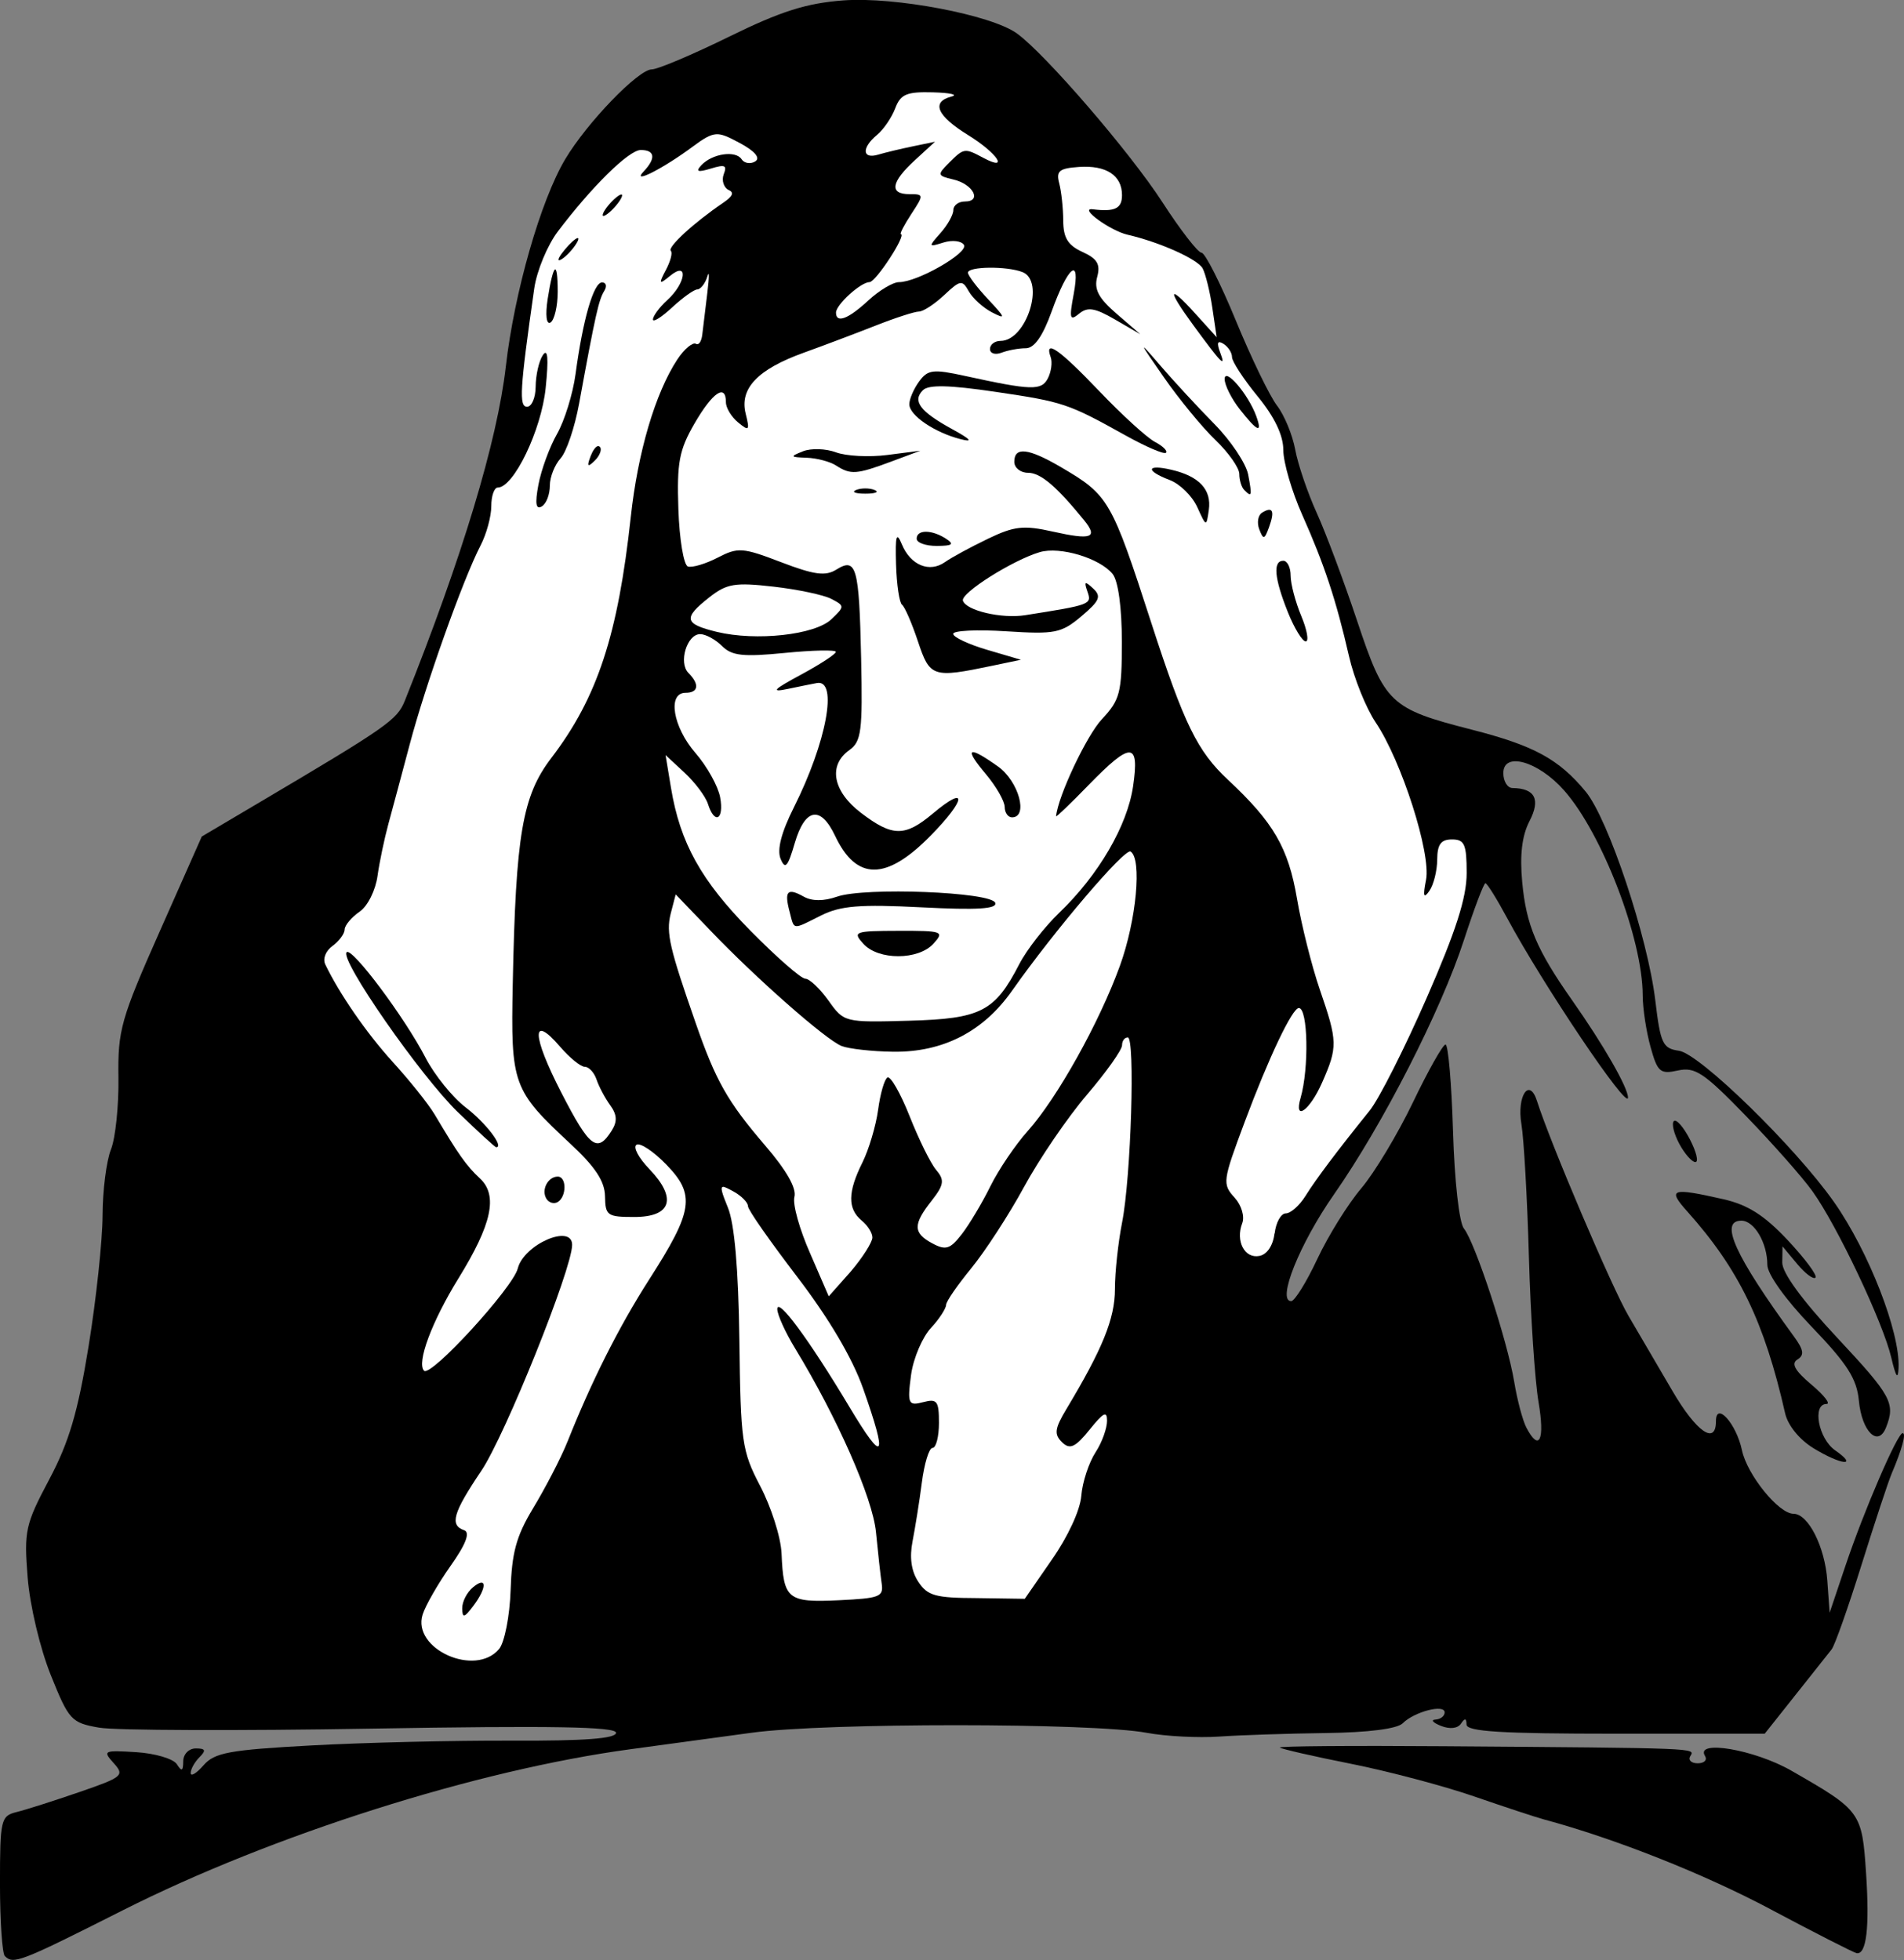 <?xml version="1.0" encoding="UTF-8"?>
<svg version="1.1" viewBox="0 0 83.184 85.646" xmlns="http://www.w3.org/2000/svg">
<rect x="0" y="0" width="83.184" height="85.646" fill="#808080" stroke="none"/>
<g transform="translate(-37.584 -105.27)">
<path d="m37.797 190.75c-0.117-0.117-0.214-1.542-0.214-3.167 0-2.796 0.038-2.962 0.721-3.13 0.396-0.097 1.63-0.49 2.742-0.873 1.905-0.656 1.991-0.729 1.504-1.268-0.49-0.542-0.439-0.567 0.985-0.477 0.826 0.052 1.625 0.289 1.776 0.526 0.211 0.334 0.275 0.304 0.278-0.129 3e-3 -0.312 0.246-0.561 0.55-0.561 0.424 0 0.459 0.085 0.16 0.384-0.211 0.211-0.384 0.522-0.384 0.69 0 0.168 0.252 0.017 0.561-0.337 0.484-0.555 1.127-0.673 4.726-0.868 2.291-0.125 6.22-0.218 8.73-0.208 3.198 0.013 4.566-0.091 4.566-0.345 0-0.267-2.824-0.315-10.653-0.182-5.859 0.1-11.228 0.081-11.931-0.042-1.216-0.212-1.319-0.324-2.113-2.301-0.469-1.167-0.911-3.034-1.009-4.259-0.163-2.039-0.102-2.318 0.943-4.286 0.866-1.632 1.253-2.942 1.721-5.829 0.332-2.048 0.606-4.615 0.609-5.705 3e-3 -1.09 0.168-2.387 0.366-2.884 0.198-0.496 0.345-1.911 0.327-3.145-0.03-2.068 0.111-2.566 1.805-6.387l1.837-4.144 2.561-1.515c5.526-3.27 5.976-3.584 6.306-4.409 2.509-6.271 4.042-11.347 4.416-14.616 0.371-3.24 1.522-7.258 2.597-9.061 0.949-1.592 3.194-3.92 3.78-3.92 0.257 0 1.777-0.643 3.377-1.429 2.26-1.11 3.374-1.464 4.992-1.585 2.251-0.168 6.456 0.631 7.579 1.44 1.237 0.891 4.947 5.195 6.354 7.369 0.788 1.218 1.559 2.215 1.714 2.215 0.155 0 0.83 1.334 1.5 2.964 0.671 1.63 1.48 3.303 1.799 3.717 0.319 0.414 0.677 1.279 0.795 1.922 0.118 0.643 0.542 1.89 0.942 2.771 0.4 0.881 1.194 3.006 1.766 4.722 1.202 3.608 1.439 3.833 5.007 4.746 2.713 0.694 3.804 1.288 4.976 2.707 0.991 1.201 2.712 6.365 3.042 9.131 0.225 1.882 0.324 2.093 1.032 2.193 0.907 0.128 5.095 4.215 6.78 6.617 1.511 2.154 2.881 5.671 2.816 7.231-0.023 0.553-0.116 0.423-0.321-0.449-0.36-1.53-2.369-5.767-3.444-7.263-0.443-0.617-1.752-2.098-2.909-3.292-1.824-1.882-2.218-2.146-2.964-1.982-0.78 0.171-0.893 0.074-1.2-1.033-0.187-0.672-0.34-1.684-0.341-2.248-4e-3 -2.471-1.769-7.073-3.433-8.956-1.129-1.278-2.656-1.713-2.656-0.757 0 0.356 0.18 0.649 0.4 0.652 0.988 0.012 1.236 0.496 0.742 1.448-0.327 0.631-0.428 1.471-0.318 2.657 0.174 1.883 0.629 2.959 2.19 5.181 1.367 1.946 2.432 3.804 2.432 4.24 0 0.589-3.704-4.915-5.28-7.845-0.45-0.837-0.877-1.522-0.949-1.522-0.072 0-0.494 1.117-0.938 2.483-1.003 3.086-3.541 8.055-5.676 11.113-1.505 2.155-2.511 4.666-1.871 4.666 0.152 0 0.666-0.829 1.141-1.842 0.475-1.013 1.338-2.401 1.918-3.085 0.579-0.683 1.597-2.377 2.262-3.764 0.665-1.387 1.305-2.522 1.422-2.522 0.117 0 0.265 1.708 0.327 3.796 0.065 2.17 0.269 3.988 0.476 4.245 0.49 0.608 1.903 4.914 2.197 6.697 0.131 0.793 0.37 1.694 0.532 2.002 0.565 1.076 0.815 0.548 0.53-1.121-0.158-0.925-0.347-3.772-0.419-6.328-0.072-2.555-0.22-5.171-0.328-5.814-0.207-1.23 0.347-2.058 0.679-1.014 0.587 1.847 3.278 8.167 3.998 9.392 0.467 0.793 1.332 2.271 1.922 3.284 1.042 1.787 1.9 2.384 1.9 1.322 0-0.886 0.891 0.106 1.135 1.263 0.227 1.078 1.606 2.781 2.253 2.781 0.644 0 1.372 1.439 1.478 2.921l0.101 1.404 0.701-2.083c0.806-2.394 2.261-5.767 2.489-5.767 0.164 0-0.028 0.706-0.477 1.762-0.15 0.352-0.745 2.155-1.323 4.005-0.578 1.85-1.164 3.508-1.303 3.684-0.139 0.176-0.854 1.077-1.588 2.002l-1.335 1.682h-6.511c-4.993 0-6.512-0.093-6.516-0.4-4e-3 -0.281-0.075-0.294-0.24-0.044-0.143 0.217-0.486 0.257-0.876 0.103-0.352-0.14-0.461-0.264-0.24-0.277 0.22-0.012 0.4-0.153 0.4-0.313 0-0.375-1.324-0.031-1.832 0.475-0.244 0.243-1.506 0.404-3.364 0.427-1.636 0.021-3.727 0.09-4.648 0.154-0.921 0.064-2.348-0.01-3.171-0.164-2.364-0.442-14.045-0.444-17.262-3e-3 -1.586 0.217-3.965 0.541-5.286 0.719-6.708 0.903-15.658 3.742-22.179 7.035-4.482 2.263-4.786 2.381-5.16 2.007z"/>
<path transform="translate(260.45 -5.612)" d="m-191.59 116.75c-0.258 0.019-0.529 0.18-1 0.531-1.296 0.965-2.718 1.688-2.156 1.094 0.547-0.579 0.495-0.938-0.125-0.938-0.526 0-2.167 1.632-3.625 3.562-0.441 0.583-0.917 1.697-1.031 2.5-0.63 4.417-0.67 5.156-0.312 5.156 0.201 0 0.372-0.39 0.375-0.875 3e-3 -0.485 0.138-1.111 0.312-1.375 0.218-0.33 0.261 0.119 0.125 1.438-0.19 1.837-1.395 4.344-2.094 4.344-0.152 0-0.281 0.363-0.281 0.812s-0.209 1.216-0.469 1.719c-0.779 1.506-2.416 6.123-3.094 8.688-0.349 1.322-0.771 2.883-0.938 3.5-0.167 0.617-0.383 1.633-0.469 2.25-0.087 0.624-0.425 1.318-0.781 1.562-0.352 0.242-0.656 0.602-0.656 0.781 0 0.179-0.238 0.505-0.531 0.719-0.302 0.221-0.434 0.559-0.312 0.812 0.608 1.267 1.793 2.99 2.938 4.25 0.705 0.776 1.54 1.802 1.844 2.312 1.006 1.693 1.361 2.217 1.969 2.781 0.803 0.745 0.521 2.013-0.938 4.375-1.169 1.895-1.835 3.697-1.5 4.031 0.294 0.294 3.882-3.625 4.094-4.469 0.264-1.052 2.375-1.968 2.375-1.031 0 1.044-2.926 8.327-3.969 9.875-1.237 1.837-1.39 2.373-0.75 2.594 0.273 0.094 0.086 0.602-0.594 1.562-0.549 0.776-1.098 1.738-1.219 2.125-0.469 1.505 2.307 2.749 3.344 1.5 0.231-0.278 0.464-1.438 0.5-2.562 0.051-1.615 0.237-2.351 0.969-3.562 0.51-0.844 1.216-2.176 1.531-2.969 1.006-2.527 2.189-4.92 3.562-7.062 1.912-2.982 2.022-3.687 0.75-5-0.566-0.584-1.15-0.976-1.312-0.875-0.163 0.101 0.091 0.571 0.562 1.062 1.223 1.276 0.964 2.094-0.656 2.094-1.186 0-1.267-0.06-1.281-0.906-0.011-0.659-0.434-1.289-1.5-2.281-2.538-2.364-2.62-2.581-2.531-7 0.131-6.533 0.421-8.216 1.688-9.875 2.014-2.639 2.91-5.378 3.469-10.531 0.306-2.821 1.067-5.404 2.031-6.875 0.306-0.468 0.682-0.768 0.812-0.688 0.131 0.081 0.247-0.111 0.281-0.406 0.034-0.295 0.135-1.108 0.219-1.812 0.084-0.705 0.093-1.027 0-0.719-0.093 0.308-0.3 0.562-0.438 0.562s-0.627 0.349-1.094 0.781c-0.466 0.432-0.844 0.672-0.844 0.531s0.273-0.525 0.625-0.844c0.821-0.743 0.939-1.734 0.125-1.062-0.48 0.396-0.513 0.362-0.188-0.25 0.199-0.373 0.308-0.754 0.219-0.844-0.155-0.155 0.99-1.216 2.281-2.094 0.407-0.277 0.508-0.447 0.25-0.562-0.21-0.094-0.324-0.414-0.219-0.688 0.153-0.398 0.053-0.437-0.562-0.25-0.586 0.178-0.679 0.132-0.406-0.156 0.474-0.5 1.493-0.648 1.75-0.25 0.112 0.174 0.388 0.221 0.594 0.094 0.24-0.149-9e-3 -0.449-0.688-0.812-0.517-0.277-0.773-0.394-1.031-0.375z" fill="#fff"/>
<path d="m57.778 175.55c-6e-3 -0.287 0.206-0.701 0.47-0.92 0.616-0.511 0.622 0.01 0.01 0.82-0.395 0.522-0.472 0.539-0.481 0.1z"/>
<path d="m61.456 157.65c-0.236-0.382 0.064-0.966 0.496-0.966 0.39 0 0.392 0.867 3e-3 1.108-0.164 0.101-0.389 0.038-0.499-0.141z"/>
<path d="m57.589 153.87c-1.63-1.577-5.176-6.676-4.861-6.991 0.232-0.232 2.542 2.858 3.448 4.612 0.391 0.757 1.185 1.737 1.764 2.179 0.864 0.659 1.682 1.731 1.321 1.731-0.049 0-0.801-0.689-1.672-1.532z"/>
<path transform="translate(260.45 -5.612)" d="m-195.72 119.38c-0.088 0-0.343 0.204-0.562 0.469-0.219 0.264-0.307 0.469-0.219 0.469s0.343-0.204 0.562-0.469c0.219-0.264 0.307-0.469 0.219-0.469zm-1.906 1.906c-0.088 0-0.343 0.236-0.562 0.5-0.219 0.264-0.338 0.469-0.25 0.469s0.343-0.204 0.562-0.469c0.219-0.264 0.338-0.5 0.25-0.5zm-1 1.375c-0.073 0.056-0.188 0.477-0.312 1.281-0.111 0.721-0.055 1.142 0.125 1.031 0.166-0.102 0.312-0.708 0.312-1.344 0-0.709-0.052-1.025-0.125-0.969zm2.062 0.562c-0.371 0-0.839 1.637-1.156 4-0.118 0.881-0.488 2.057-0.812 2.625-0.325 0.568-0.691 1.571-0.812 2.219-0.158 0.844-0.105 1.099 0.156 0.938 0.201-0.124 0.344-0.534 0.344-0.906s0.213-0.905 0.469-1.188c0.256-0.282 0.62-1.353 0.812-2.406 0.716-3.917 0.859-4.527 1.094-4.906 0.132-0.214 0.086-0.375-0.094-0.375zm-0.188 7.156c-0.098 0.023-0.222 0.201-0.312 0.438-0.174 0.457-0.129 0.502 0.188 0.188 0.219-0.217 0.317-0.495 0.219-0.594-0.025-0.025-0.061-0.039-0.094-0.031z"/>
<path transform="translate(260.45 -5.612)" d="m-173.47 148.09c-0.252-0.156-3.303 3.417-5.188 6.094-1.245 1.767-2.999 2.685-5.188 2.656-0.932-0.012-1.95-0.13-2.25-0.25-0.709-0.283-3.786-3.006-5.719-5.031l-1.531-1.594-0.219 0.844c-0.212 0.845-0.038 1.53 1.094 4.781 0.871 2.503 1.377 3.418 3.031 5.344 0.932 1.085 1.381 1.869 1.281 2.25-0.085 0.324 0.23 1.435 0.688 2.469l0.812 1.875 0.969-1.094c0.517-0.605 0.93-1.27 0.938-1.469 7e-3 -0.199-0.204-0.531-0.469-0.75-0.618-0.513-0.61-1.246 0.031-2.531 0.282-0.566 0.594-1.614 0.688-2.312 0.094-0.699 0.274-1.324 0.406-1.406s0.568 0.676 0.969 1.688c0.4 1.011 0.918 2.063 1.156 2.344 0.37 0.436 0.363 0.644-0.188 1.344-0.822 1.044-0.827 1.416 0.031 1.875 0.589 0.315 0.779 0.241 1.281-0.406 0.324-0.417 0.887-1.358 1.25-2.094 0.363-0.736 1.1-1.82 1.625-2.406 1.289-1.438 3.131-4.739 4.031-7.219 0.727-2.002 0.973-4.688 0.469-5zm-0.125 8.125c-0.138 0-0.25 0.147-0.25 0.344s-0.682 1.163-1.531 2.156c-0.849 0.993-2.087 2.81-2.75 4.031-0.663 1.221-1.71 2.827-2.312 3.562-0.603 0.736-1.094 1.447-1.094 1.594 0 0.147-0.289 0.609-0.656 1-0.367 0.391-0.774 1.313-0.875 2.062-0.171 1.275-0.114 1.356 0.531 1.188 0.606-0.159 0.688-0.053 0.688 0.906 0 0.6-0.127 1.094-0.281 1.094s-0.361 0.694-0.469 1.531c-0.107 0.837-0.295 1.99-0.406 2.562-0.132 0.68-0.059 1.28 0.25 1.75 0.409 0.623 0.757 0.712 2.562 0.719l2.094 0.031 1.188-1.719c0.69-0.987 1.231-2.145 1.281-2.781 0.048-0.603 0.336-1.464 0.625-1.906 0.289-0.442 0.501-1.06 0.5-1.375-1e-3 -0.442-0.15-0.369-0.75 0.375-0.637 0.789-0.872 0.903-1.219 0.562-0.349-0.342-0.322-0.589 0.188-1.438 1.574-2.621 2.125-3.955 2.125-5.25 0-0.754 0.145-2.061 0.312-2.906 0.393-1.988 0.578-8.094 0.25-8.094zm-17.688 6.531c-0.119 0.015-0.043 0.267 0.219 0.906 0.286 0.697 0.459 2.663 0.5 5.781 0.058 4.449 0.104 4.841 0.906 6.375 0.47 0.899 0.907 2.225 0.938 2.969 0.083 1.983 0.258 2.139 2.5 2.031 1.767-0.085 1.959-0.145 1.875-0.719-0.052-0.352-0.166-1.381-0.25-2.25-0.146-1.51-1.702-5.026-3.531-8.031-0.429-0.705-0.778-1.472-0.781-1.719-6e-3 -0.551 1.368 1.291 3.156 4.281 1.506 2.518 1.684 2.275 0.594-0.812-0.475-1.346-1.501-3.074-2.875-4.875-1.176-1.541-2.156-2.929-2.156-3.094 0-0.165-0.297-0.464-0.656-0.656-0.236-0.126-0.366-0.196-0.438-0.188z" fill="#fff"/>
<path d="m93.272 159.17c0.056-0.483 0.275-0.878 0.486-0.878s0.599-0.342 0.86-0.761c0.467-0.748 1.365-1.943 2.809-3.736 0.403-0.5 1.52-2.71 2.483-4.91 1.283-2.932 1.751-4.392 1.751-5.467 0-1.253-0.093-1.466-0.641-1.466-0.484 0-0.642 0.215-0.646 0.881-3e-3 0.485-0.156 1.097-0.34 1.362-0.253 0.363-0.289 0.245-0.147-0.481 0.224-1.151-1.071-5.199-2.202-6.877-0.419-0.623-0.944-1.925-1.165-2.894-0.558-2.438-1.079-4.014-2.043-6.176-0.454-1.018-0.826-2.292-0.826-2.83 0-0.644-0.383-1.446-1.121-2.347-0.617-0.753-1.121-1.525-1.121-1.717 0-0.192-0.169-0.453-0.375-0.58-0.262-0.162-0.304-0.046-0.141 0.382 0.267 0.701 0.052 0.481-1.184-1.208-1.141-1.559-1.099-1.813 0.084-0.507l0.947 1.046-0.19-1.282c-0.104-0.705-0.295-1.481-0.423-1.724-0.212-0.403-1.875-1.149-3.284-1.474-0.758-0.175-2.147-1.188-1.522-1.111 0.97 0.12 1.282-0.03 1.282-0.618 0-0.863-0.69-1.315-1.881-1.232-0.863 0.06-1.006 0.178-0.863 0.712 0.094 0.352 0.173 1.086 0.176 1.631 0.003 0.754 0.204 1.081 0.84 1.371 0.65 0.296 0.793 0.539 0.644 1.093-0.145 0.54 0.059 0.928 0.846 1.607l1.038 0.895-1.104-0.641c-0.881-0.511-1.199-0.563-1.572-0.254-0.402 0.333-0.435 0.213-0.237-0.846 0.317-1.691-0.24-1.257-0.962 0.751-0.388 1.079-0.757 1.603-1.128 1.603-0.303 0-0.779 0.087-1.058 0.194-0.279 0.107-0.507 0.035-0.507-0.16 0-0.195 0.208-0.355 0.462-0.355 1.132 0 1.962-2.622 0.953-3.009-0.693-0.266-2.377-0.246-2.377 0.028 0 0.123 0.396 0.646 0.881 1.163 0.764 0.815 0.787 0.891 0.174 0.574-0.389-0.201-0.847-0.615-1.018-0.921-0.287-0.513-0.368-0.5-1.076 0.164-0.421 0.395-0.917 0.719-1.102 0.719-0.185 0-1.041 0.277-1.902 0.617-0.861 0.339-2.269 0.871-3.13 1.181-2.015 0.727-2.812 1.563-2.539 2.66 0.185 0.744 0.152 0.783-0.328 0.389-0.294-0.242-0.534-0.638-0.534-0.881 0-0.831-0.58-0.441-1.369 0.92-0.675 1.166-0.777 1.706-0.708 3.752 0.044 1.315 0.232 2.441 0.416 2.502 0.184 0.061 0.768-0.112 1.297-0.385 0.893-0.462 1.091-0.448 2.777 0.198 1.444 0.553 1.937 0.619 2.409 0.324 0.88-0.549 0.998-0.125 1.085 3.882 0.069 3.169 0.009 3.632-0.513 4.002-0.939 0.666-0.728 1.803 0.51 2.747 1.373 1.047 1.919 1.051 3.139 0.025 1.528-1.286 1.458-0.617-0.102 0.971-1.939 1.975-3.24 1.976-4.173 3e-3 -0.631-1.335-1.313-1.211-1.761 0.32-0.306 1.046-0.419 1.172-0.62 0.683-0.162-0.396 0.035-1.155 0.581-2.243 1.428-2.843 1.94-5.602 1.008-5.434-0.169 0.03-0.737 0.145-1.262 0.255-0.77 0.161-0.66 0.04 0.567-0.622 0.837-0.452 1.522-0.899 1.522-0.995 0-0.095-1.002-0.075-2.226 0.046-1.829 0.18-2.319 0.127-2.746-0.301-0.286-0.286-0.717-0.52-0.956-0.52-0.58 0-0.957 1.252-0.511 1.698 0.493 0.493 0.438 0.865-0.128 0.865-0.801 0-0.555 1.494 0.434 2.632 0.503 0.579 0.987 1.449 1.077 1.933 0.181 0.983-0.241 1.213-0.533 0.291-0.103-0.325-0.562-0.937-1.019-1.362l-0.832-0.772 0.236 1.426c0.398 2.41 1.315 4.059 3.47 6.247 1.137 1.154 2.217 2.099 2.399 2.099 0.182 0 0.638 0.431 1.013 0.957 0.677 0.951 0.699 0.957 3.514 0.879 3.147-0.086 3.751-0.397 4.824-2.477 0.318-0.617 1.104-1.626 1.746-2.243 1.717-1.649 2.972-3.8 3.224-5.527 0.285-1.952-0.087-1.962-1.945-0.051-0.786 0.809-1.425 1.422-1.419 1.362 0.084-0.88 1.335-3.531 2.002-4.241 0.791-0.843 0.871-1.153 0.871-3.383 0-1.483-0.159-2.653-0.4-2.956-0.556-0.696-2.3-1.221-3.186-0.96-1.182 0.348-3.466 1.791-3.358 2.122 0.14 0.432 1.694 0.795 2.714 0.634 2.875-0.453 2.923-0.471 2.727-1.029-0.159-0.453-0.116-0.478 0.248-0.139 0.37 0.344 0.287 0.54-0.514 1.215-0.874 0.737-1.15 0.792-3.277 0.656-1.278-0.082-2.323-0.032-2.323 0.112 0 0.143 0.666 0.456 1.479 0.696l1.479 0.436-1.239 0.259c-2.617 0.547-2.736 0.508-3.258-1.06-0.264-0.793-0.577-1.514-0.695-1.602s-0.236-0.881-0.262-1.762c-0.037-1.278 0.015-1.455 0.256-0.874 0.378 0.91 1.206 1.249 1.883 0.77 0.284-0.201 1.125-0.658 1.869-1.016 1.161-0.558 1.562-0.603 2.846-0.315 1.688 0.378 1.985 0.27 1.361-0.497-1.209-1.487-1.901-2.073-2.447-2.073-0.331 0-0.602-0.216-0.602-0.481 0-0.67 0.614-0.6 2.038 0.234 2.089 1.223 2.206 1.425 3.951 6.815 1.429 4.413 2.007 5.596 3.346 6.846 1.994 1.862 2.638 2.973 3.017 5.202 0.198 1.164 0.647 2.953 0.999 3.975 0.777 2.258 0.783 2.5 0.097 4.054-0.541 1.227-1.248 1.73-0.94 0.668 0.374-1.288 0.323-3.925-0.077-3.925-0.286 0-1.31 2.153-2.361 4.966-0.974 2.608-0.989 2.719-0.438 3.328 0.295 0.327 0.439 0.816 0.326 1.111-0.299 0.779 0.104 1.551 0.746 1.429 0.339-0.064 0.602-0.454 0.663-0.985z" fill="#fff"/>
<path d="m75.302 146.51c-0.478-0.528-0.389-0.561 1.535-0.566 1.932-5e-3 2.014 0.025 1.529 0.561-0.66 0.729-2.407 0.733-3.063 6e-3z"/>
<path d="m72.075 145.09c-0.232-0.888-0.087-1.037 0.622-0.64 0.365 0.204 0.873 0.205 1.458 9.6e-4 1.213-0.423 6.751-0.205 6.91 0.271 0.089 0.267-0.787 0.32-3.216 0.196-2.699-0.138-3.54-0.07-4.39 0.354-1.291 0.644-1.163 0.661-1.383-0.182z"/>
<path d="m81.477 140.53c0-0.251-0.373-0.9-0.829-1.442-0.964-1.146-0.775-1.259 0.54-0.323 0.902 0.642 1.335 2.221 0.61 2.221-0.176 0-0.32-0.205-0.32-0.456z"/>
<path d="m93.846 132.01c-0.59-1.475-0.657-2.236-0.195-2.236 0.176 0 0.32 0.293 0.32 0.651s0.209 1.151 0.464 1.762c0.255 0.611 0.343 1.111 0.195 1.111-0.148 0-0.501-0.58-0.785-1.288z"/>
<path d="m77.632 128.81c0-0.405 0.655-0.405 1.282 0 0.374 0.242 0.286 0.312-0.4 0.315-0.485 3e-3 -0.881-0.139-0.881-0.315z"/>
<path d="m92.6 128.4c-0.111-0.29-0.055-0.618 0.125-0.73 0.463-0.286 0.561-0.077 0.301 0.639-0.197 0.543-0.249 0.554-0.426 0.09z"/>
<path d="m89.891 127.43c-0.218-0.482-0.759-1.015-1.201-1.183-1.077-0.409-1.026-0.706 0.076-0.448 1.215 0.284 1.757 0.869 1.63 1.757-0.107 0.745-0.111 0.743-0.504-0.126z"/>
<path d="m74.989 126.68c0.22-0.089 0.581-0.089 0.801 0s0.04 0.162-0.4 0.162-0.621-0.073-0.4-0.162z"/>
<path d="m91.942 126.68c-0.117-0.118-0.214-0.432-0.214-0.698s-0.469-0.934-1.041-1.482c-0.573-0.549-1.589-1.784-2.257-2.746-1.119-1.608-1.132-1.649-0.16-0.518 0.581 0.676 1.647 1.83 2.369 2.563 0.722 0.733 1.387 1.73 1.477 2.214 0.176 0.94 0.16 1.001-0.174 0.667z"/>
<path d="m74.108 125.61c-0.264-0.171-0.841-0.323-1.282-0.338-0.726-0.025-0.741-0.051-0.16-0.282 0.352-0.14 1.001-0.119 1.442 0.046 0.441 0.165 1.45 0.217 2.243 0.115l1.442-0.186-1.282 0.478c-1.508 0.562-1.764 0.58-2.403 0.167z"/>
<path d="m86.763 124.3c-2.516-1.401-2.719-1.47-5.698-1.909-2.013-0.297-2.913-0.317-3.16-0.07-0.471 0.471-0.128 0.929 1.269 1.696 0.828 0.454 0.941 0.587 0.38 0.444-1.137-0.289-2.243-1.041-2.243-1.525 0-0.227 0.193-0.676 0.429-0.998 0.38-0.519 0.609-0.547 2.002-0.242 2.916 0.638 3.344 0.65 3.624 0.103 0.146-0.285 0.201-0.699 0.122-0.919-0.293-0.816 0.374-0.35 2.121 1.481 0.987 1.035 2.081 2.033 2.432 2.219 0.351 0.185 0.567 0.399 0.481 0.475-0.087 0.076-0.878-0.264-1.759-0.755z"/>
<path d="m91.752 123.16c-0.365-0.464-0.664-1.06-0.664-1.325 0-0.542 1.032 0.663 1.377 1.608 0.288 0.789 0.059 0.698-0.713-0.283z"/>
<path d="m64.311 154.67c0.249-0.394 0.231-0.694-0.067-1.102-0.224-0.308-0.493-0.813-0.596-1.121-0.104-0.308-0.335-0.561-0.514-0.561s-0.661-0.39-1.071-0.867c-1.273-1.482-1.253-0.525 0.043 1.993 1.243 2.417 1.572 2.664 2.205 1.659z" fill="#fff"/>
<path d="m73.906 132.33c0.586-0.56 0.586-0.581 0-0.889-0.33-0.174-1.468-0.415-2.53-0.536-1.685-0.192-2.041-0.133-2.803 0.467-1.158 0.911-1.103 1.162 0.328 1.509 1.718 0.416 4.29 0.133 5.005-0.551z" fill="#fff"/>
<path d="m75.519 118.4c0.475-0.441 1.079-0.801 1.341-0.801 0.805 0 3.049-1.286 2.838-1.627-0.109-0.177-0.511-0.224-0.892-0.105-0.668 0.208-0.673 0.193-0.133-0.413 0.308-0.346 0.561-0.797 0.561-1.004 0-0.206 0.228-0.375 0.507-0.375 0.756 0 0.361-0.756-0.501-0.96-0.708-0.167-0.718-0.205-0.194-0.73 0.649-0.649 0.682-0.654 1.49-0.222 1.168 0.625 0.621-0.202-0.653-0.988-1.367-0.843-1.63-1.45-0.729-1.686 0.308-0.081-0.056-0.163-0.809-0.184-1.151-0.031-1.414 0.08-1.649 0.697-0.153 0.404-0.51 0.926-0.793 1.161-0.683 0.566-0.655 1.074 0.047 0.865 0.308-0.092 0.993-0.256 1.522-0.365l0.961-0.199-0.881 0.809c-1.044 0.959-1.126 1.481-0.233 1.481 0.631 0 0.633 0.023 0.08 0.867-0.312 0.477-0.518 0.873-0.457 0.881 0.25 0.032-1.095 2.093-1.367 2.095-0.386 3e-3 -1.467 0.985-1.467 1.333 0 0.486 0.53 0.286 1.411-0.53z" fill="#fff"/>
<path d="m114.96 188.71c-2.937-1.562-6.805-3.096-9.932-3.939-0.352-0.095-1.722-0.547-3.044-1.004-1.322-0.457-3.746-1.099-5.387-1.426-1.641-0.327-3.035-0.646-3.097-0.708-0.062-0.062 3.155-0.088 7.149-0.058 11.172 0.084 11.001 0.077 10.786 0.426-0.109 0.176 0.035 0.32 0.32 0.32 0.285 0 0.429-0.144 0.32-0.32-0.449-0.726 2.159-0.282 3.769 0.641 3.043 1.745 3.089 1.808 3.267 4.485 0.157 2.37 0.018 3.556-0.41 3.491-0.12-0.018-1.805-0.877-3.743-1.907z"/>
<path d="m116.81 168.55c-0.61-0.372-1.115-0.994-1.235-1.521-0.908-4.003-2.02-6.299-4.274-8.82-0.885-0.99-0.698-1.054 1.575-0.537 1.069 0.243 1.797 0.707 2.816 1.795 0.756 0.807 1.3 1.541 1.209 1.632-0.091 0.091-0.452-0.18-0.803-0.601l-0.638-0.766-0.011 0.707c-7e-3 0.447 0.873 1.652 2.392 3.277 2.383 2.549 2.561 2.874 2.14 3.934-0.348 0.876-1.06 0.169-1.185-1.177-0.089-0.953-0.506-1.607-2.055-3.22-1.149-1.196-1.944-2.306-1.944-2.714 0-0.957-0.571-1.929-1.133-1.929-0.978 0-0.29 1.516 2.303 5.072 0.42 0.576 0.453 0.804 0.145 0.994-0.285 0.176-0.111 0.489 0.609 1.095 0.554 0.467 0.853 0.848 0.663 0.848-0.638 0-0.357 1.516 0.376 2.027 1.042 0.727 0.269 0.649-0.953-0.096z"/>
<path d="m110.95 155.25c-0.236-0.44-0.343-0.886-0.238-0.991 0.105-0.105 0.421 0.255 0.703 0.8 0.282 0.545 0.389 0.991 0.238 0.991s-0.467-0.36-0.703-0.8z"/>
</g>
</svg>
